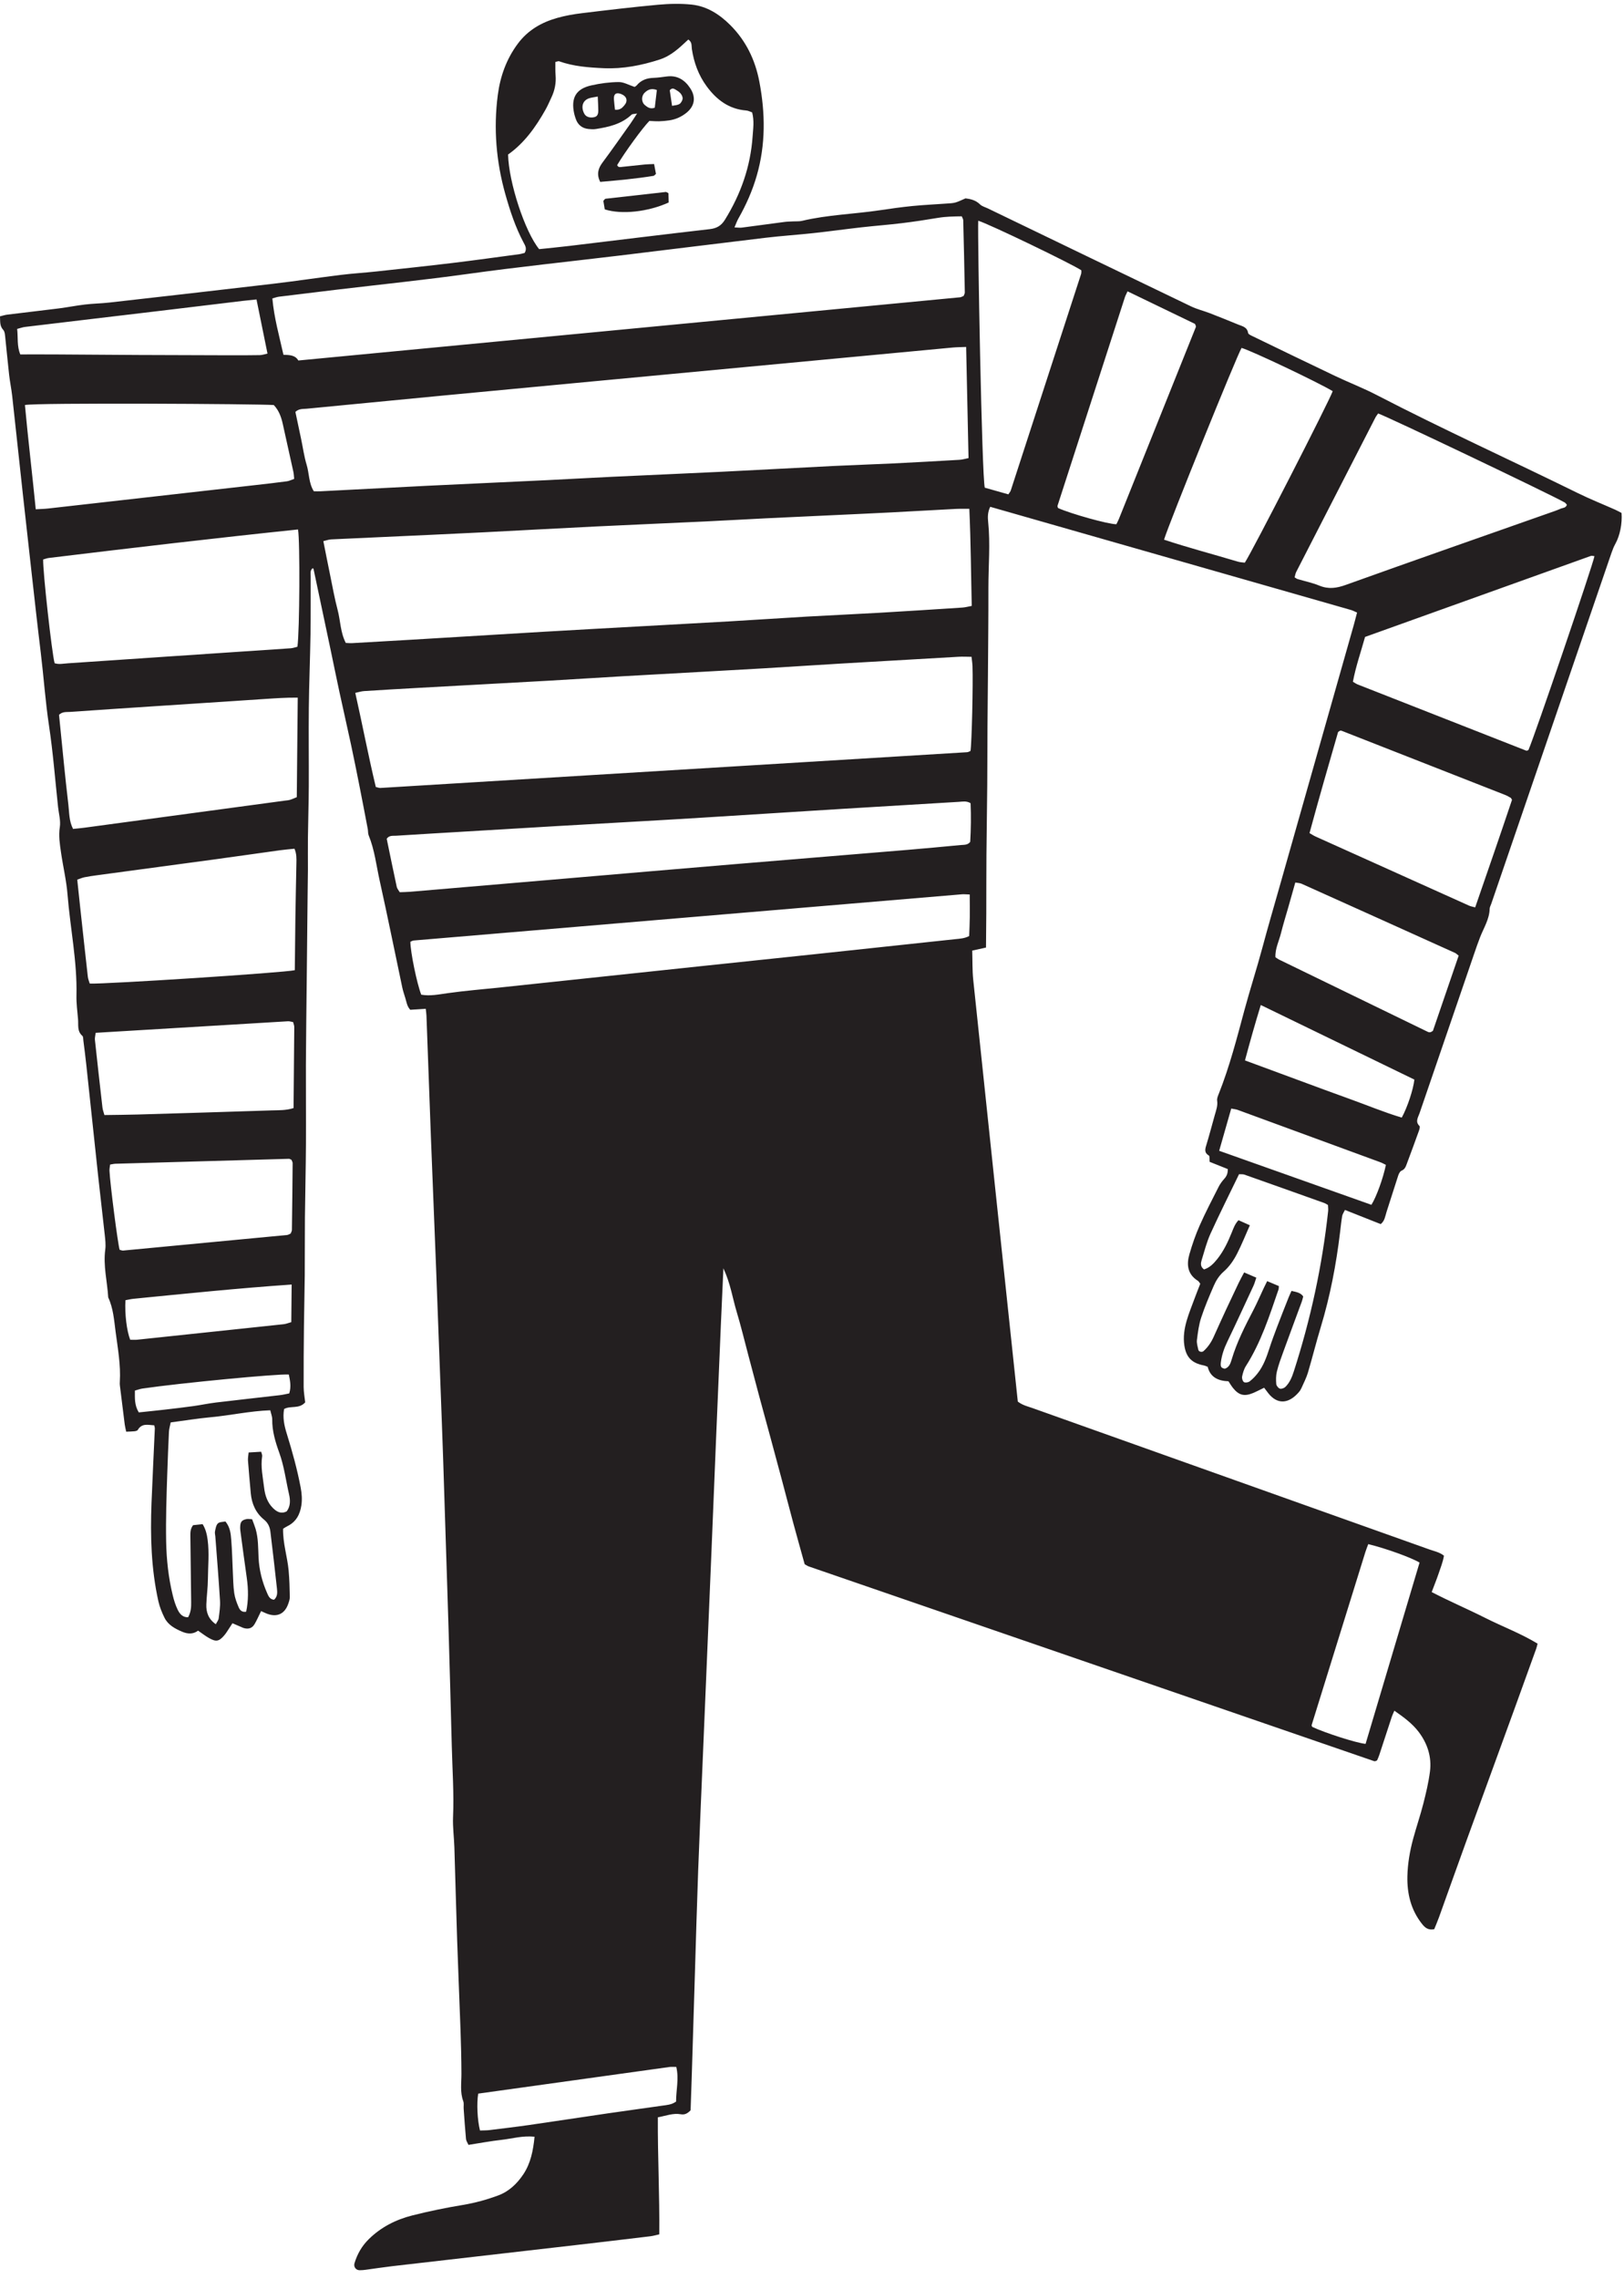 <?xml version="1.0" encoding="utf-8"?>
<svg width="323px" height="453px" viewBox="0 0 323 453" version="1.1" xmlns:xlink="http://www.w3.org/1999/xlink" xmlns="http://www.w3.org/2000/svg">
  <defs>
    <path d="M0 0.612L322.543 0.612L322.543 451.078L0 451.078L0 0.612Z" id="path_1" />
    <clipPath id="mask_1">
      <use xlink:href="#path_1" />
    </clipPath>
  </defs>
  <g id="Illu-02">
    <g id="Group-3" transform="translate(0 0.154)">
      <path d="M0 0.612L322.543 0.612L322.543 451.078L0 451.078L0 0.612Z" id="Clip-2" fill="none" fill-rule="evenodd" stroke="none" />
      <g clip-path="url(#mask_1)">
        <path d="M27.602 280.577C29.462 280.38 31.123 280.215 32.784 280.024C34.681 279.806 36.58 279.581 38.475 279.32C39.968 279.113 41.443 278.794 42.937 278.613C47.173 278.102 51.417 277.647 55.658 277.152C56.294 277.078 56.922 276.918 57.531 276.801C57.957 275.404 57.683 274.217 57.447 273.049C55.227 272.879 35.819 274.743 28.337 275.832C27.863 275.901 27.405 276.082 26.831 276.239C26.831 277.719 26.711 279.109 27.602 280.577M58.006 255.162C47.291 255.898 36.94 256.97 26.585 257.989C26.022 258.046 25.472 258.184 24.954 258.276C24.796 260.992 25.199 264.351 25.893 266.132C26.347 266.132 26.842 266.177 27.328 266.125C37.027 265.108 46.723 264.085 56.422 263.046C56.892 262.997 57.348 262.8 57.934 262.639C57.957 260.196 57.98 257.862 58.006 255.162M242.484 228.577C252.758 232.22 262.78 235.774 272.761 239.315C273.781 237.69 275.114 233.973 275.641 231.374C275.288 231.206 274.922 230.997 274.539 230.855C265.092 227.381 255.638 223.914 246.186 220.455C245.826 220.321 245.421 220.292 244.881 220.186C244.09 222.967 243.33 225.612 242.484 228.577M95.466 423.304C96.204 423.276 96.782 423.294 97.356 423.224C100.018 422.898 102.683 422.581 105.338 422.2C110.561 421.448 115.783 420.645 121.004 419.883C124.569 419.362 128.142 418.887 131.711 418.371C132.607 418.242 133.539 418.205 134.465 417.559C134.458 415.324 135.07 413.05 134.508 410.668C133.952 410.671 133.535 410.627 133.138 410.684C120.443 412.444 107.75 414.215 95.112 415.975C94.787 417.907 94.938 421.204 95.466 423.304M247.616 210.614C251.373 212.002 254.834 213.284 258.295 214.556C261.679 215.804 265.064 217.066 268.462 218.282C271.916 219.52 275.307 220.943 278.798 221.98C279.927 219.917 281.095 216.4 281.306 214.425C271.25 209.545 261.145 204.641 250.761 199.603C249.622 203.313 248.628 206.828 247.616 210.614M51.016 59.363C49.93 59.478 49.101 59.556 48.272 59.655C42.689 60.323 37.102 61.002 31.515 61.67C27.013 62.209 22.508 62.738 18.004 63.273C13.665 63.787 9.326 64.296 4.99 64.826C4.521 64.882 4.064 65.052 3.412 65.219C3.613 66.97 3.341 68.622 4.035 70.292C6.53 70.29 8.958 70.281 11.388 70.297C16.762 70.326 22.134 70.379 27.506 70.402C33.469 70.432 39.43 70.446 45.39 70.461C47.491 70.466 49.591 70.468 51.687 70.43C52.159 70.42 52.624 70.248 53.202 70.126C52.48 66.549 51.782 63.12 51.016 59.363M272.134 306.757C271.909 307.379 271.713 307.839 271.568 308.31C268.01 319.755 264.453 331.204 260.898 342.651C260.875 342.728 260.872 342.825 260.893 342.9C260.916 342.976 260.983 343.038 261.035 343.105C263.624 344.311 269.738 346.271 271.602 346.461C275.178 334.455 278.763 322.423 282.339 310.425C280.669 309.421 275.545 307.582 272.134 306.757M290.117 189.789C289.677 189.452 289.564 189.322 289.416 189.257C279.242 184.666 269.073 180.079 258.889 175.507C258.545 175.351 258.133 175.349 257.624 175.254C257.131 177.003 256.674 178.611 256.22 180.215C255.736 181.908 255.209 183.588 254.784 185.297C254.389 186.894 253.59 188.413 253.672 190.102C253.97 190.297 254.161 190.46 254.383 190.567C264.192 195.338 274.005 200.105 283.824 204.862C284.105 204.997 284.426 205.206 285.001 204.719C286.644 199.928 288.376 194.879 290.117 189.789M23.793 248.253C24.015 248.304 24.262 248.428 24.491 248.409C35.366 247.388 46.235 246.356 57.107 245.314C57.337 245.291 57.559 245.131 57.806 245.028C57.891 244.789 58.054 244.56 58.056 244.328C58.118 239.897 58.168 235.465 58.202 231.036C58.203 230.805 58.042 230.573 57.964 230.366C57.774 230.288 57.614 230.167 57.462 230.171C45.963 230.49 34.466 230.818 22.964 231.153C22.645 231.162 22.324 231.249 21.901 231.314C21.852 231.757 21.756 232.163 21.775 232.562C21.905 235.262 23.433 247.068 23.793 248.253M248.583 243.385C247.724 245.326 246.986 247.173 246.079 248.96C245.385 250.323 244.528 251.585 243.396 252.574C242.468 253.388 241.863 254.361 241.399 255.428C240.505 257.507 239.607 259.593 238.904 261.742C238.437 263.16 238.247 264.681 238.061 266.169C237.981 266.804 238.196 267.486 238.338 268.132C238.428 268.534 239.059 268.672 239.376 268.39C240.265 267.595 240.908 266.625 241.396 265.54C242.216 263.704 243.055 261.876 243.898 260.052C244.713 258.305 245.534 256.56 246.369 254.823C246.686 254.159 247.05 253.517 247.451 252.755C248.339 253.138 249.082 253.459 249.868 253.795C249.647 254.435 249.528 254.928 249.32 255.378C247.591 259.104 245.877 262.835 244.095 266.535C243.469 267.834 243.005 269.163 242.823 270.587C242.78 270.908 242.75 271.306 242.904 271.551C243.03 271.755 243.495 271.941 243.708 271.861C244.487 271.563 244.747 270.812 244.961 270.085C245.992 266.609 247.636 263.403 249.304 260.205C250.037 258.792 250.66 257.326 251.341 255.885C251.544 255.451 251.76 255.024 252.03 254.485C252.921 254.861 253.663 255.173 254.358 255.467C254.325 255.802 254.341 255.977 254.291 256.133C252.493 261.362 250.811 266.643 247.799 271.363C247.407 271.978 247.192 272.739 247.043 273.46C246.976 273.804 247.149 274.378 247.412 274.554C247.659 274.718 248.262 274.626 248.534 274.417C249.127 273.967 249.659 273.41 250.12 272.824C251.283 271.352 251.902 269.612 252.474 267.85C252.939 266.414 253.464 265 254 263.587C254.745 261.63 255.519 259.684 256.291 257.734C256.465 257.291 256.674 256.862 256.868 256.428C257.819 256.646 258.657 256.757 259.198 257.525C259.109 257.862 259.047 258.195 258.932 258.507C257.691 261.887 256.428 265.255 255.2 268.639C254.74 269.897 254.275 271.163 253.961 272.458C253.766 273.253 253.771 274.118 253.838 274.94C253.869 275.277 254.245 275.748 254.561 275.853C254.864 275.952 255.402 275.757 255.656 275.507C256.508 274.669 256.957 273.579 257.322 272.45C260.678 262.05 262.98 251.425 264.157 240.561C264.199 240.163 264.135 239.748 264.118 239.349C263.823 239.186 263.619 239.041 263.392 238.959C258.096 237.07 252.8 235.182 247.499 233.314C247.21 233.211 246.862 233.26 246.434 233.234C244.518 237.197 242.564 241.088 240.76 245.046C240.003 246.714 239.545 248.52 239.007 250.279C238.817 250.901 238.689 251.596 239.467 252.159C240.599 251.815 241.392 250.986 242.127 250.066C243.396 248.472 244.244 246.656 245 244.78C245.334 243.951 245.634 243.089 246.333 242.373C247.08 242.71 247.755 243.011 248.583 243.385M224.259 57.751C224.004 58.322 223.833 58.613 223.732 58.927C219.263 72.735 214.794 86.546 210.336 100.358C210.312 100.429 210.331 100.521 210.347 100.599C210.37 100.681 210.416 100.753 210.448 100.83C213.091 101.998 220.307 104.017 222.037 104.045C222.2 103.707 222.399 103.343 222.555 102.958C227.652 90.267 232.746 77.57 237.836 64.872C237.866 64.803 237.855 64.71 237.841 64.634C237.825 64.554 237.777 64.48 237.664 64.219C233.349 62.137 228.895 59.988 224.259 57.751M51.947 288.394C52.047 288.807 52.182 289.053 52.144 289.273C51.809 291.388 52.283 293.454 52.528 295.526C52.703 297.04 53.167 298.487 54.301 299.6C55.062 300.346 55.912 300.823 57.027 300.24C57.795 299.215 57.754 298.015 57.493 296.877C56.856 294.105 56.517 291.267 55.536 288.567C54.766 286.442 54.114 284.271 54.143 281.958C54.148 281.41 53.916 280.857 53.756 280.153C49.713 280.298 45.857 281.169 41.952 281.53C39.294 281.779 36.653 282.211 33.95 282.567C33.813 283.269 33.632 283.826 33.604 284.393C33.471 287.151 33.364 289.913 33.27 292.674C33.121 297.196 32.96 301.714 33.047 306.245C33.119 309.877 33.501 313.436 34.364 316.949C34.599 317.921 34.903 318.897 35.338 319.794C35.728 320.599 36.316 321.324 37.409 321.294C37.982 320.273 38.039 319.286 38.021 318.277C37.964 313.924 37.913 309.567 37.863 305.213C37.854 304.464 37.846 303.705 38.404 302.991C38.99 302.927 39.631 302.861 40.3 302.789C40.93 303.804 41.157 304.845 41.301 305.928C41.638 308.523 41.372 311.118 41.351 313.711C41.34 315.383 41.1 317.05 41.04 318.724C40.981 320.298 41.455 321.664 42.923 322.677C43.152 322.225 43.448 321.881 43.494 321.505C43.642 320.346 43.828 319.167 43.759 318.011C43.5 313.745 43.147 309.485 42.827 305.222C42.802 304.885 42.689 304.536 42.761 304.223C42.88 303.67 42.971 302.989 43.337 302.641C43.681 302.319 44.366 302.361 44.838 302.257C45.807 303.448 45.896 304.729 45.997 305.967C46.167 308.049 46.203 310.148 46.306 312.238C46.378 313.661 46.384 315.095 46.588 316.499C46.731 317.478 47.09 318.442 47.489 319.353C47.699 319.828 48.091 320.362 48.962 320.184C49.427 317.985 49.404 315.749 49.087 313.497C48.641 310.347 48.217 307.195 47.798 304.042C47.752 303.712 47.756 303.368 47.788 303.038C47.86 302.276 48.181 301.947 49.071 301.775C49.379 301.714 49.711 301.792 50.146 301.814C50.386 302.471 50.639 303.083 50.831 303.712C51.388 305.579 51.333 307.516 51.426 309.436C51.543 311.896 52.137 314.243 53.128 316.483C53.381 317.056 53.644 317.749 54.508 317.811C55.231 317.182 55.17 316.336 55.076 315.519C54.665 311.77 54.237 308.025 53.779 304.283C53.664 303.356 53.314 302.539 52.528 301.902C50.876 300.564 50.07 298.754 49.878 296.659C49.678 294.491 49.486 292.318 49.321 290.145C49.289 289.666 49.392 289.174 49.45 288.543C50.334 288.489 51.138 288.44 51.947 288.394M19.024 205.13C18.961 205.717 18.836 206.13 18.879 206.527C19.36 211.01 19.862 215.494 20.377 219.973C20.432 220.461 20.622 220.932 20.767 221.475C23.005 221.439 25.179 221.43 27.35 221.367C36.246 221.108 45.141 220.842 54.038 220.549C55.44 220.503 56.867 220.578 58.388 220.085C58.434 214.675 58.491 209.327 58.526 203.981C58.528 203.666 58.384 203.35 58.299 202.998C57.916 202.934 57.589 202.815 57.27 202.835C44.612 203.586 31.957 204.35 19.024 205.13M194.561 43.716C194.414 46.703 195.281 94.727 195.867 96.781C197.377 97.207 198.971 97.657 200.554 98.102C200.776 97.754 200.96 97.565 201.031 97.338C205.704 82.996 210.367 68.653 215.02 54.307C215.096 54.077 215.059 53.813 215.071 53.575C213.314 52.363 196.728 44.365 194.561 43.716M247.581 111.683C248.986 109.62 264.437 79.46 265.064 77.595C262.178 75.847 248.638 69.425 246.935 69.002C245.971 70.611 232.478 103.921 231.518 107.112C236.356 108.725 241.3 110.006 246.188 111.476C246.649 111.614 247.149 111.621 247.581 111.683M300.727 158.819C300.563 158.558 300.544 158.459 300.476 158.425C300.113 158.225 299.759 158.005 299.371 157.853C288.522 153.593 277.669 149.339 266.817 145.087C266.742 145.058 266.647 145.048 266.569 145.069C266.49 145.085 266.428 145.15 266.139 145.33C264.238 151.879 262.304 158.615 260.451 165.432C260.943 165.714 261.283 165.948 261.654 166.113C271.829 170.696 282 175.279 292.18 179.85C292.529 180.006 292.918 180.063 293.402 180.196C295.919 172.919 298.384 165.813 300.727 158.819M274.1 82.03C273.927 82.285 273.71 82.54 273.561 82.829C268.304 93.059 263.047 103.288 257.807 113.525C257.633 113.863 257.587 114.269 257.493 114.604C257.78 114.776 257.91 114.893 258.066 114.937C259.512 115.37 261.007 115.669 262.396 116.242C264.235 116.999 265.852 116.752 267.688 116.093C281.51 111.137 295.374 106.298 309.222 101.422C309.618 101.282 310.01 101.124 310.394 100.956C310.825 100.766 311.418 100.846 311.641 100.177C311.506 100.034 311.382 99.816 311.192 99.709C307.964 97.905 275.827 82.59 274.1 82.03M7.111 101.071C8.08 101.014 8.82 101.002 9.551 100.92C23.312 99.373 37.074 97.816 50.833 96.258C52.916 96.021 55.004 95.787 57.08 95.508C57.54 95.446 57.974 95.213 58.509 95.03C58.452 94.487 58.445 94.069 58.359 93.67C57.662 90.48 56.952 87.293 56.24 84.104C55.934 82.721 55.461 81.408 54.453 80.353C51.498 80.124 6.928 79.864 4.958 80.353C5.583 87.121 6.399 93.908 7.111 101.071M271.499 126.443C270.633 129.533 269.642 132.367 269.082 135.355C269.461 135.57 269.733 135.77 270.036 135.891C281.198 140.278 292.366 144.66 303.531 149.038C303.603 149.066 303.701 149.041 303.781 149.02C303.854 149 303.926 148.953 303.996 148.917C305.215 146.163 316.765 112.298 317.125 110.385C316.877 110.37 316.605 110.272 316.39 110.348C301.476 115.685 286.568 121.035 271.499 126.443M58.633 192.683C58.672 189.218 58.697 185.877 58.745 182.539C58.8 178.855 58.876 175.172 58.95 171.491C58.974 170.51 59.004 169.532 58.567 168.537C57.525 168.647 56.615 168.718 55.708 168.842C51.303 169.45 46.9 170.087 42.493 170.686C34.761 171.737 27.027 172.769 19.291 173.813C18.462 173.926 17.628 174.041 16.806 174.21C16.341 174.305 15.901 174.504 15.363 174.686C15.571 176.633 15.761 178.458 15.958 180.281C16.458 184.857 16.955 189.438 17.473 194.013C17.527 194.481 17.733 194.931 17.853 195.346C21.202 195.463 56.484 193.185 58.633 192.683M59.218 138.511C56.807 138.482 54.725 138.642 52.645 138.778C45.108 139.28 37.569 139.767 30.03 140.262C24.67 140.616 19.31 140.965 13.951 141.345C13.226 141.394 12.426 141.256 11.736 141.926C11.764 142.194 11.798 142.515 11.832 142.837C12.41 148.502 12.934 154.176 13.604 159.833C13.789 161.366 13.706 163.002 14.531 164.604C15.298 164.523 16.036 164.462 16.769 164.365C30.079 162.569 43.39 160.772 56.7 158.975C57.034 158.93 57.376 158.916 57.694 158.817C58.148 158.677 58.581 158.471 59.027 158.29C59.091 151.727 59.153 145.292 59.218 138.511M192.87 177.638C192.156 177.616 191.746 177.562 191.338 177.595C154.986 180.651 118.633 183.711 82.283 186.781C82.05 186.8 81.829 186.951 81.619 187.034C81.635 189.122 82.92 195.338 83.779 197.551C85.539 197.861 87.241 197.503 88.986 197.256C92.557 196.751 96.161 196.469 99.753 196.088C112.95 194.69 126.149 193.288 139.347 191.889C146.787 191.102 154.227 190.331 161.665 189.542C171.11 188.541 180.548 187.529 189.991 186.516C190.892 186.421 191.824 186.391 192.761 185.891C192.806 184.629 192.87 183.384 192.884 182.14C192.901 180.722 192.878 179.306 192.87 177.638M10.863 131.667C11.725 131.954 12.643 131.739 13.546 131.681C20.171 131.238 26.793 130.78 33.416 130.336C41.549 129.788 49.685 129.254 57.816 128.698C58.29 128.666 58.752 128.489 59.156 128.391C59.593 125.316 59.689 107.328 59.272 105.084C42.749 106.801 26.235 108.748 9.729 110.745C9.331 110.793 8.944 110.953 8.582 111.05C8.513 113.411 10.309 129.642 10.863 131.667M193.04 159.492C192.231 158.994 191.467 159.177 190.733 159.219C183.014 159.675 175.3 160.136 167.585 160.612C158.275 161.187 148.97 161.786 139.661 162.365C135.553 162.622 131.446 162.86 127.332 163.094C121.882 163.41 116.43 163.707 110.977 164.026C104.52 164.404 98.06 164.796 91.604 165.18C87.327 165.436 83.049 165.682 78.774 165.957C78.144 165.997 77.409 165.836 76.914 166.563C77.569 169.725 78.219 172.926 78.909 176.115C78.993 176.489 79.294 176.817 79.504 177.182C80.258 177.15 80.929 177.15 81.593 177.095C91.975 176.214 102.357 175.325 112.741 174.444C123.874 173.494 135.006 172.536 146.146 171.606C157.616 170.647 169.09 169.718 180.562 168.763C184.081 168.468 187.593 168.135 191.107 167.805C191.757 167.747 192.47 167.834 192.967 167.173C193.116 164.625 193.153 162.043 193.04 159.492M110.455 12.163C110.467 13.101 110.432 13.941 110.499 14.771C110.629 16.316 110.35 17.775 109.693 19.167C109.299 20 108.943 20.854 108.49 21.655C106.545 25.106 104.277 28.293 101.051 30.559C101.184 36.116 104.398 45.888 107.232 49.367C109.175 49.162 111.177 48.974 113.172 48.734C122.502 47.62 131.83 46.457 141.165 45.39C142.561 45.23 143.454 44.702 144.185 43.521C147.332 38.443 149.268 32.966 149.685 27.001C149.795 25.44 150.038 23.834 149.593 22.183C149.201 22.054 148.823 21.84 148.429 21.809C144.975 21.544 142.508 19.672 140.545 16.993C138.923 14.785 138.015 12.287 137.605 9.589C137.51 8.962 137.692 8.218 136.895 7.705C136.556 8.017 136.201 8.349 135.844 8.677C134.479 9.937 133.022 11.084 131.237 11.667C127.622 12.842 123.897 13.571 120.1 13.402C117.105 13.271 114.07 13.051 111.188 12.021C111.058 11.975 110.879 12.076 110.455 12.163M59.336 71.498C103.269 67.309 147.108 63.127 190.947 58.937C191.184 58.914 191.411 58.764 191.659 58.663C191.743 58.423 191.897 58.191 191.893 57.961C191.803 53.18 191.7 48.396 191.579 43.615C191.572 43.388 191.412 43.162 191.285 42.843C189.7 42.865 188.131 42.883 186.559 43.147C184.159 43.551 181.754 43.915 179.341 44.207C176.68 44.53 174.011 44.727 171.349 45.028C168.174 45.386 165.012 45.829 161.842 46.173C158.669 46.519 155.48 46.723 152.308 47.1C142.634 48.252 132.964 49.472 123.286 50.633C113.195 51.847 103.084 52.895 93.009 54.297C84.359 55.498 75.663 56.388 66.987 57.42C63.151 57.877 59.316 58.345 55.477 58.82C55.085 58.868 54.704 59.019 54.171 59.162C54.516 63.021 55.543 66.621 56.375 70.361C57.579 70.407 58.706 70.406 59.336 71.498M74.747 156.271C75.182 156.364 75.424 156.475 75.661 156.461C114.562 154.102 153.464 151.734 192.358 149.355C192.593 149.341 192.816 149.185 193.027 149.103C193.279 147.49 193.553 135.777 193.42 132.248C193.398 131.679 193.303 131.114 193.228 130.394C192.279 130.389 191.452 130.339 190.63 130.387C182.832 130.828 175.032 131.277 167.235 131.739C162.121 132.042 157.009 132.379 151.895 132.686C148.036 132.916 144.18 133.124 140.322 133.34C134.873 133.645 129.421 133.936 123.969 134.251C119.025 134.535 114.081 134.863 109.129 135.143C100.577 135.625 92.022 136.079 83.47 136.554C79.779 136.757 76.091 136.97 72.401 137.208C71.851 137.245 71.308 137.426 70.662 137.562C72.089 143.906 73.274 150.147 74.747 156.271M192.79 100.973C191.672 100.984 190.843 100.959 190.018 101.002C185.735 101.225 181.456 101.475 177.176 101.696C173.566 101.883 169.952 102.042 166.343 102.212C161.728 102.428 157.107 102.634 152.493 102.859C148.374 103.063 144.267 103.302 140.15 103.497C132.93 103.839 125.71 104.137 118.489 104.49C111.103 104.852 103.718 105.261 96.33 105.64C93.055 105.809 89.778 105.959 86.507 106.11C79.623 106.426 72.735 106.729 65.852 107.057C65.382 107.08 64.917 107.264 64.31 107.406C64.775 109.746 65.208 111.961 65.666 114.173C66.138 116.472 66.546 118.793 67.148 121.062C67.721 123.226 67.689 125.55 68.779 127.638C69.253 127.654 69.666 127.7 70.08 127.675C73.938 127.46 77.8 127.239 81.658 127.007C90.385 126.484 99.112 125.95 107.841 125.431C111.615 125.204 115.39 124.995 119.169 124.786C127.813 124.305 136.458 123.843 145.103 123.348C150.221 123.056 155.334 122.698 160.454 122.403C165.237 122.129 170.025 121.925 174.808 121.646C180.347 121.327 185.882 120.966 191.42 120.606C191.987 120.569 192.543 120.411 193.271 120.276C193.122 113.906 193.093 107.629 192.79 100.973M192.158 68.803C191.1 68.849 190.28 68.848 189.464 68.924C164.199 71.297 138.937 73.674 113.674 76.051C105.226 76.849 96.777 77.641 88.329 78.446C79.213 79.314 70.094 80.194 60.981 81.084C60.25 81.154 59.449 81.046 58.75 81.715C59.119 83.455 59.506 85.252 59.88 87.052C60.246 88.776 60.475 90.537 60.984 92.213C61.513 93.952 61.391 95.877 62.417 97.49C62.91 97.494 63.327 97.517 63.742 97.494C70.788 97.134 77.837 96.763 84.883 96.405C88.407 96.228 91.93 96.069 95.455 95.906C99.986 95.695 104.518 95.494 109.049 95.271C113.245 95.065 117.438 94.819 121.634 94.62C128.933 94.273 136.233 93.97 143.536 93.614C150.915 93.252 158.298 92.837 165.684 92.47C169.622 92.275 173.571 92.153 177.513 91.963C181.962 91.747 186.404 91.497 190.85 91.238C191.412 91.207 191.964 91.029 192.632 90.898C192.472 83.574 192.321 76.368 192.158 68.803M146.082 45.046C146.737 45.069 147.135 45.138 147.515 45.09C150.351 44.723 153.18 44.328 156.008 43.963C156.589 43.885 157.183 43.885 157.765 43.851C158.355 43.817 158.963 43.879 159.522 43.743C164.611 42.531 169.842 42.403 174.986 41.635C177.147 41.311 179.312 41.01 181.485 40.793C183.735 40.57 186.001 40.471 188.261 40.306C188.848 40.263 189.451 40.253 190.01 40.1C190.63 39.934 191.21 39.618 192.032 39.274C192.91 39.384 194.018 39.579 194.919 40.471C195.315 40.864 195.952 41.019 196.479 41.274C209.948 47.77 223.409 54.274 236.892 60.743C238.086 61.318 239.405 61.628 240.647 62.108C242.525 62.833 244.395 63.59 246.259 64.354C247.08 64.693 248.048 64.831 248.236 66.019C248.278 66.297 248.855 66.533 249.222 66.713C254.664 69.346 260.105 71.989 265.569 74.585C268.297 75.883 271.126 76.968 273.802 78.356C287.004 85.196 300.547 91.331 313.881 97.887C316.287 99.068 318.783 100.06 321.234 101.149C321.688 101.351 322.121 101.599 322.511 101.801C322.678 103.951 322.169 106.328 321.306 107.888C320.983 108.469 320.731 109.095 320.515 109.726C312.536 132.984 304.564 156.245 296.592 179.506C296.483 179.823 296.293 180.139 296.283 180.46C296.231 182.546 295.108 184.264 294.38 186.118C293.951 187.211 293.576 188.324 293.191 189.436C289.565 199.991 285.943 210.549 282.335 221.11C282.053 221.936 281.419 222.769 282.323 223.651C282.465 223.79 282.328 224.291 282.218 224.589C281.427 226.801 280.608 229.004 279.787 231.204C279.586 231.745 279.405 232.271 278.747 232.534C278.44 232.659 278.207 233.15 278.085 233.524C277.299 235.909 276.566 238.31 275.781 240.698C275.504 241.551 275.424 242.517 274.606 243.149C272.258 242.219 269.941 241.301 267.5 240.335C267.271 240.831 267.014 241.166 266.95 241.536C266.767 242.605 266.659 243.686 266.529 244.764C265.759 251.183 264.545 257.511 262.664 263.707C261.764 266.675 261.021 269.688 260.139 272.661C259.83 273.696 259.321 274.672 258.882 275.667C258.751 275.97 258.572 276.269 258.355 276.523C256.284 278.951 254.025 279.019 252.245 276.755C251.986 276.433 251.746 276.096 251.425 275.674C250.669 276.035 249.948 276.422 249.194 276.736C247.467 277.45 246.385 277.166 245.219 275.702C244.906 275.312 244.654 274.876 244.329 274.389C242.352 274.316 240.723 273.646 240.198 271.512C239.902 271.404 239.68 271.289 239.44 271.243C237.055 270.783 235.928 269.644 235.562 267.311C235.298 265.615 235.557 263.948 236.022 262.337C236.466 260.811 237.078 259.333 237.626 257.839C237.972 256.897 238.35 255.968 238.723 255.008C238.547 254.783 238.437 254.538 238.247 254.419C236.175 253.122 235.965 251.19 236.57 249.114C237.128 247.185 237.788 245.269 238.601 243.435C239.756 240.829 241.078 238.296 242.368 235.753C242.665 235.162 243.076 234.609 243.524 234.117C244.003 233.581 244.221 233.003 244.196 232.213C242.963 231.72 241.726 231.225 240.588 230.773C240.535 230.261 240.633 229.641 240.429 229.52C239.573 229.01 239.634 228.398 239.884 227.588C240.494 225.583 241.03 223.556 241.595 221.533C241.857 220.574 242.235 219.652 242.079 218.598C242.012 218.144 242.26 217.618 242.441 217.157C244.581 211.759 246.017 206.142 247.524 200.557C248.64 196.436 249.959 192.377 251.066 188.254C252.152 184.202 253.329 180.173 254.477 176.138C259.404 158.785 264.329 141.43 269.255 124.075C269.479 123.283 269.674 122.481 269.907 121.6C269.429 121.397 269.066 121.193 268.675 121.081C244.794 114.253 220.919 107.429 196.948 100.58C196.424 101.638 196.44 102.652 196.538 103.605C196.99 107.962 196.579 112.321 196.586 116.676C196.596 122.464 196.534 128.253 196.495 134.04C196.469 137.477 196.421 140.914 196.401 144.351C196.376 148.21 196.391 152.069 196.355 155.926C196.316 160.538 196.229 165.15 196.195 169.762C196.162 173.621 196.181 177.48 196.165 181.341C196.158 183.588 196.13 185.832 196.107 188.184C195.216 188.381 194.339 188.573 193.366 188.787C193.432 190.81 193.374 192.729 193.571 194.622C196.428 221.849 199.321 249.07 202.206 276.291C202.284 277.033 202.364 277.776 202.432 278.425C203.406 279.176 204.411 279.379 205.344 279.712C231.681 289.089 258.023 298.456 284.357 307.839C285.288 308.17 286.295 308.351 287.191 309.055C286.985 310.31 286.513 311.471 286.115 312.646C285.718 313.816 285.249 314.964 284.751 316.285C288.297 318.13 291.915 319.665 295.42 321.432C298.854 323.162 302.484 324.509 305.815 326.541C305.701 326.961 305.636 327.285 305.52 327.594C304.159 331.383 302.792 335.171 301.414 338.956C298.144 347.941 294.854 356.924 291.592 365.916C289.787 370.883 288.027 375.865 286.236 380.837C285.925 381.694 285.565 382.534 285.256 383.299C284.019 383.53 283.409 382.988 282.79 382.199C280.603 379.414 279.844 376.215 279.918 372.772C279.975 370.246 280.406 367.758 281.066 365.322C281.702 362.975 282.495 360.671 283.095 358.315C283.633 356.206 284.14 354.074 284.413 351.918C284.772 349.054 283.913 346.413 282.191 344.119C280.924 342.435 279.228 341.189 277.327 339.865C277.11 340.372 276.938 340.714 276.816 341.074C275.98 343.625 275.155 346.181 274.308 348.729C274.187 349.112 273.999 349.478 273.889 349.743C273.66 349.844 273.584 349.894 273.508 349.905C273.433 349.917 273.341 349.908 273.263 349.882C235.793 336.988 198.329 324.093 160.861 311.194C160.63 311.116 160.426 310.96 160.042 310.753C159.311 308.115 158.536 305.376 157.794 302.633C157.027 299.797 156.298 296.952 155.538 294.114C154.803 291.357 154.062 288.601 153.314 285.848C152.548 283.012 151.765 280.183 150.997 277.345C150.26 274.591 149.536 271.831 148.801 269.075C148.049 266.235 147.36 263.378 146.514 260.568C145.696 257.862 145.312 255.02 143.878 251.934C143.694 256.062 143.525 259.652 143.371 263.243C143.044 270.87 142.725 278.501 142.407 286.13C142.1 293.508 141.805 300.887 141.504 308.264C141.197 315.643 140.888 323.02 140.575 330.398C140.311 336.687 140.043 342.974 139.782 349.261C139.47 356.724 139.133 364.184 138.859 371.649C138.607 378.521 138.417 385.398 138.206 392.276C137.99 399.151 137.789 406.027 137.573 412.903C137.503 415.078 137.424 417.253 137.353 419.289C136.733 419.94 136.165 420.216 135.423 420.083C133.872 419.803 132.461 420.388 130.839 420.686C130.798 428.485 131.201 436.169 131.127 443.947C130.461 444.093 129.911 444.261 129.345 444.328C124.34 444.931 119.334 445.525 114.324 446.101C102.215 447.498 90.111 448.879 78 450.275C76.252 450.479 74.508 450.752 72.76 450.986C72.341 451.041 71.92 451.085 71.501 451.076C70.793 451.066 70.291 450.406 70.506 449.689C71.043 447.9 71.931 446.323 73.271 444.982C75.723 442.533 78.705 441.023 81.997 440.188C85.332 439.344 88.713 438.654 92.104 438.093C94.527 437.688 96.862 437.043 99.143 436.192C101.258 435.4 102.855 433.849 104.08 432.023C105.548 429.827 106.048 427.282 106.318 424.55C103.954 424.286 101.851 424.933 99.723 425.167C97.561 425.408 95.421 425.816 93.172 426.163C92.984 425.725 92.718 425.371 92.684 424.995C92.496 422.994 92.362 420.984 92.219 418.979C92.18 418.479 92.305 417.928 92.138 417.478C91.472 415.686 91.781 413.862 91.776 412.034C91.767 409.097 91.689 406.16 91.588 403.223C91.382 397.352 91.123 391.483 90.927 385.611C90.718 379.416 90.567 373.221 90.372 367.026C90.308 365.021 90.026 363.011 90.108 361.015C90.31 356.316 89.976 351.635 89.857 346.945C89.662 339.225 89.442 331.504 89.219 323.786C89.062 318.415 88.878 313.046 88.709 307.677C88.519 301.72 88.336 295.764 88.138 289.806C88.047 286.953 87.937 284.102 87.832 281.249C87.472 271.517 87.115 261.786 86.741 252.056C86.407 243.33 86.04 234.607 85.704 225.883C85.399 217.832 85.117 209.778 84.819 201.721C84.803 201.321 84.737 200.92 84.679 200.351C83.612 200.42 82.631 200.484 81.598 200.551C80.961 199.887 80.863 199.036 80.625 198.254C80.405 197.531 80.155 196.815 80.001 196.078C78.506 189.018 77.083 181.943 75.518 174.899C74.847 171.882 74.51 168.775 73.324 165.877C73.17 165.501 73.225 165.047 73.148 164.634C72.598 161.756 72.052 158.874 71.48 155.998C70.942 153.285 70.399 150.574 69.819 147.87C69.061 144.344 68.254 140.827 67.492 137.302C66.905 134.598 66.364 131.883 65.792 129.176C64.651 123.761 63.505 118.348 62.358 112.933C62.342 112.878 62.259 112.837 62.195 112.778C61.632 113.209 61.797 113.824 61.794 114.39C61.783 118.245 61.815 122.098 61.756 125.952C61.68 130.812 61.474 135.673 61.423 140.535C61.366 145.728 61.442 150.922 61.417 156.117C61.398 159.554 61.284 162.989 61.242 166.428C61.213 168.518 61.251 170.61 61.242 172.703C61.236 174.206 61.201 175.713 61.187 177.216C61.123 183.083 61.062 188.948 61.004 194.812C60.945 200.342 60.869 205.873 60.841 211.403C60.821 216.682 60.881 221.96 60.849 227.239C60.821 232.099 60.7 236.96 60.649 241.82C60.612 245.675 60.645 249.531 60.613 253.384C60.583 256.738 60.487 260.088 60.454 263.44C60.411 267.465 60.377 271.492 60.393 275.516C60.399 276.587 60.605 277.654 60.702 278.577C59.476 279.965 57.809 279.176 56.51 279.9C56.187 281.591 56.54 283.211 57.037 284.81C58.132 288.339 59.119 291.895 59.806 295.53C60.019 296.691 60.115 297.841 59.943 299.029C59.666 300.895 58.871 302.358 57.119 303.21C56.826 303.349 56.56 303.544 56.301 303.707C56.248 306.577 57.151 309.242 57.405 311.99C57.566 313.736 57.609 315.494 57.641 317.247C57.648 317.735 57.467 318.242 57.297 318.71C56.587 320.661 55.059 321.337 53.101 320.587C52.727 320.445 52.368 320.264 51.93 320.067C51.461 321.014 51.101 321.856 50.643 322.639C50.155 323.48 49.431 323.706 48.48 323.439C48.322 323.393 48.169 323.311 48.013 323.247C47.473 323.015 46.936 322.783 46.236 322.482C46.007 322.833 45.757 323.224 45.5 323.611C45.219 324.029 44.962 324.469 44.637 324.85C43.578 326.101 43.001 326.227 41.599 325.442C40.875 325.038 40.213 324.516 39.393 323.955C38.433 324.68 37.354 324.658 36.19 324.153C34.763 323.538 33.428 322.82 32.718 321.395C32.204 320.356 31.753 319.248 31.501 318.118C30.065 311.681 29.879 305.15 30.134 298.593C30.328 293.648 30.578 288.706 30.796 283.762C30.8 283.601 30.734 283.436 30.674 283.138C29.499 283.103 28.235 282.64 27.401 284.063C27.3 284.23 26.961 284.299 26.725 284.327C26.232 284.382 25.728 284.379 25.099 284.409C24.993 283.899 24.869 283.436 24.808 282.968C24.477 280.398 24.162 277.826 23.846 275.256C23.813 275.007 23.813 274.752 23.831 274.504C24.038 271.147 23.424 267.848 22.993 264.548C22.691 262.249 22.538 259.884 21.523 257.723C21.339 254.554 20.503 251.434 20.936 248.217C21.067 247.235 20.931 246.205 20.826 245.207C20.412 241.373 19.947 237.543 19.534 233.709C18.733 226.285 17.96 218.86 17.159 211.439C16.992 209.854 16.783 208.273 16.584 206.693C16.54 206.362 16.574 205.903 16.375 205.729C15.312 204.814 15.619 203.583 15.523 202.452C15.39 200.862 15.17 199.266 15.207 197.678C15.365 190.941 13.967 184.345 13.434 177.671C13.209 174.842 12.529 172.052 12.128 169.236C11.894 167.587 11.627 165.966 11.896 164.248C12.098 162.965 11.691 161.589 11.549 160.253C10.967 154.848 10.554 149.415 9.743 144.046C9.017 139.227 8.692 134.38 8.106 129.554C7.464 124.312 6.887 119.06 6.298 113.814C5.703 108.565 5.118 103.313 4.545 98.063C3.831 91.559 3.146 85.056 2.426 78.554C2.269 77.141 1.973 75.746 1.813 74.334C1.535 71.918 1.327 69.493 1.061 67.077C0.999 66.504 0.986 65.785 0.644 65.414C-0.1 64.613 0.065 63.732 -0.001 62.722C0.518 62.599 0.984 62.44 1.462 62.383C4.878 61.959 8.302 61.577 11.718 61.144C13.463 60.922 15.193 60.572 16.939 60.368C18.522 60.183 20.121 60.164 21.708 59.985C32.557 58.758 43.409 57.532 54.251 56.255C58.754 55.725 63.236 55.047 67.737 54.492C70.067 54.203 72.417 54.065 74.753 53.813C79.852 53.263 84.948 52.721 90.042 52.109C94.461 51.576 98.871 50.957 103.287 50.367C103.686 50.314 104.073 50.177 104.359 50.106C104.85 49.252 104.447 48.639 104.147 48.079C102.513 45.021 101.445 41.765 100.507 38.443C98.687 31.977 98.138 25.401 99.004 18.75C99.485 15.058 100.703 11.607 102.978 8.545C104.99 5.837 107.697 4.293 110.828 3.407C112.439 2.951 114.111 2.662 115.774 2.462C120.778 1.854 125.788 1.255 130.811 0.796C133.054 0.592 135.358 0.525 137.594 0.764C140.618 1.088 143.113 2.703 145.239 4.823C148.367 7.946 150.205 11.75 151.027 16.07C152.228 22.339 152.298 28.582 150.51 34.765C149.648 37.759 148.386 40.593 146.846 43.305C146.578 43.777 146.404 44.307 146.082 45.046" id="Fill-1" fill="#231F20" fill-rule="evenodd" stroke="none" />
      </g>
    </g>
    <path d="M122.311 21.805C123.371 21.916 123.805 21.383 124.219 20.884C124.92 20.046 124.649 19.148 123.608 18.718C122.564 18.285 122.023 18.655 122.105 19.759C122.155 20.412 122.235 21.061 122.311 21.805M133.666 21.035C135.074 20.83 135.253 20.737 135.597 20.123C135.708 19.918 135.806 19.637 135.766 19.419C135.629 18.718 135.141 18.271 134.553 17.93C134.139 17.687 133.722 17.332 133.21 17.94C133.359 18.936 133.512 19.986 133.666 21.035M130.645 17.892C129.541 17.476 128.821 17.838 128.21 18.434C127.513 19.114 127.55 20.308 128.28 20.905C128.782 21.315 129.326 21.731 130.227 21.41C130.355 20.344 130.489 19.206 130.645 17.892M118.889 19.19C118.103 19.344 117.606 19.383 117.149 19.541C115.806 20.006 115.515 21.351 116.229 22.637C116.574 23.246 117.344 23.485 118.196 23.287C118.752 23.158 119.003 22.776 118.996 21.937C118.991 21.115 118.933 20.292 118.889 19.19M129.154 24.035C127.778 25.437 124.275 30.247 122.75 32.814C122.96 33.352 123.415 33.198 123.796 33.162C125.283 33.017 126.768 32.841 128.255 32.694C128.819 32.64 129.388 32.638 130.094 32.604C130.239 33.354 130.355 33.984 130.466 34.558C130.239 34.748 130.125 34.93 129.986 34.953C126.47 35.526 122.929 35.84 119.368 36.154C118.638 34.652 118.944 33.499 119.828 32.317C121.74 29.75 123.57 27.122 125.427 24.515C125.81 23.973 126.157 23.404 126.71 22.558C126.131 22.675 125.776 22.637 125.601 22.802C123.596 24.68 121.092 25.238 118.535 25.642C118.05 25.719 117.541 25.692 117.048 25.64C115.773 25.504 114.9 24.816 114.491 23.56C114.384 23.237 114.274 22.917 114.203 22.587C113.515 19.455 114.553 17.65 117.629 16.966C119.405 16.571 121.245 16.325 123.059 16.309C124.061 16.3 125.065 16.905 126.208 17.276C126.25 17.248 126.491 17.14 126.647 16.957C127.52 15.919 128.64 15.523 129.948 15.478C130.859 15.447 131.765 15.306 132.673 15.194C134.725 14.941 136.203 15.891 137.29 17.553C138.475 19.364 138.161 21.139 136.468 22.467C135.464 23.258 134.325 23.757 133.064 23.931C132.409 24.025 131.746 24.089 131.085 24.105C130.425 24.12 129.765 24.061 129.154 24.035" id="Fill-4" fill="#231F20" fill-rule="evenodd" stroke="none" />
    <path d="M132.944 38.395C132.964 39.05 132.982 39.668 133 40.244C128.916 42.112 123.624 42.692 120.282 41.616C120.187 41.074 120.087 40.469 120 39.924C120.198 39.726 120.307 39.519 120.442 39.502C124.44 39.04 128.442 38.594 132.442 38.154C132.513 38.147 132.598 38.224 132.944 38.395" id="Fill-6" fill="#231F20" fill-rule="evenodd" stroke="none" />
  </g>
</svg>